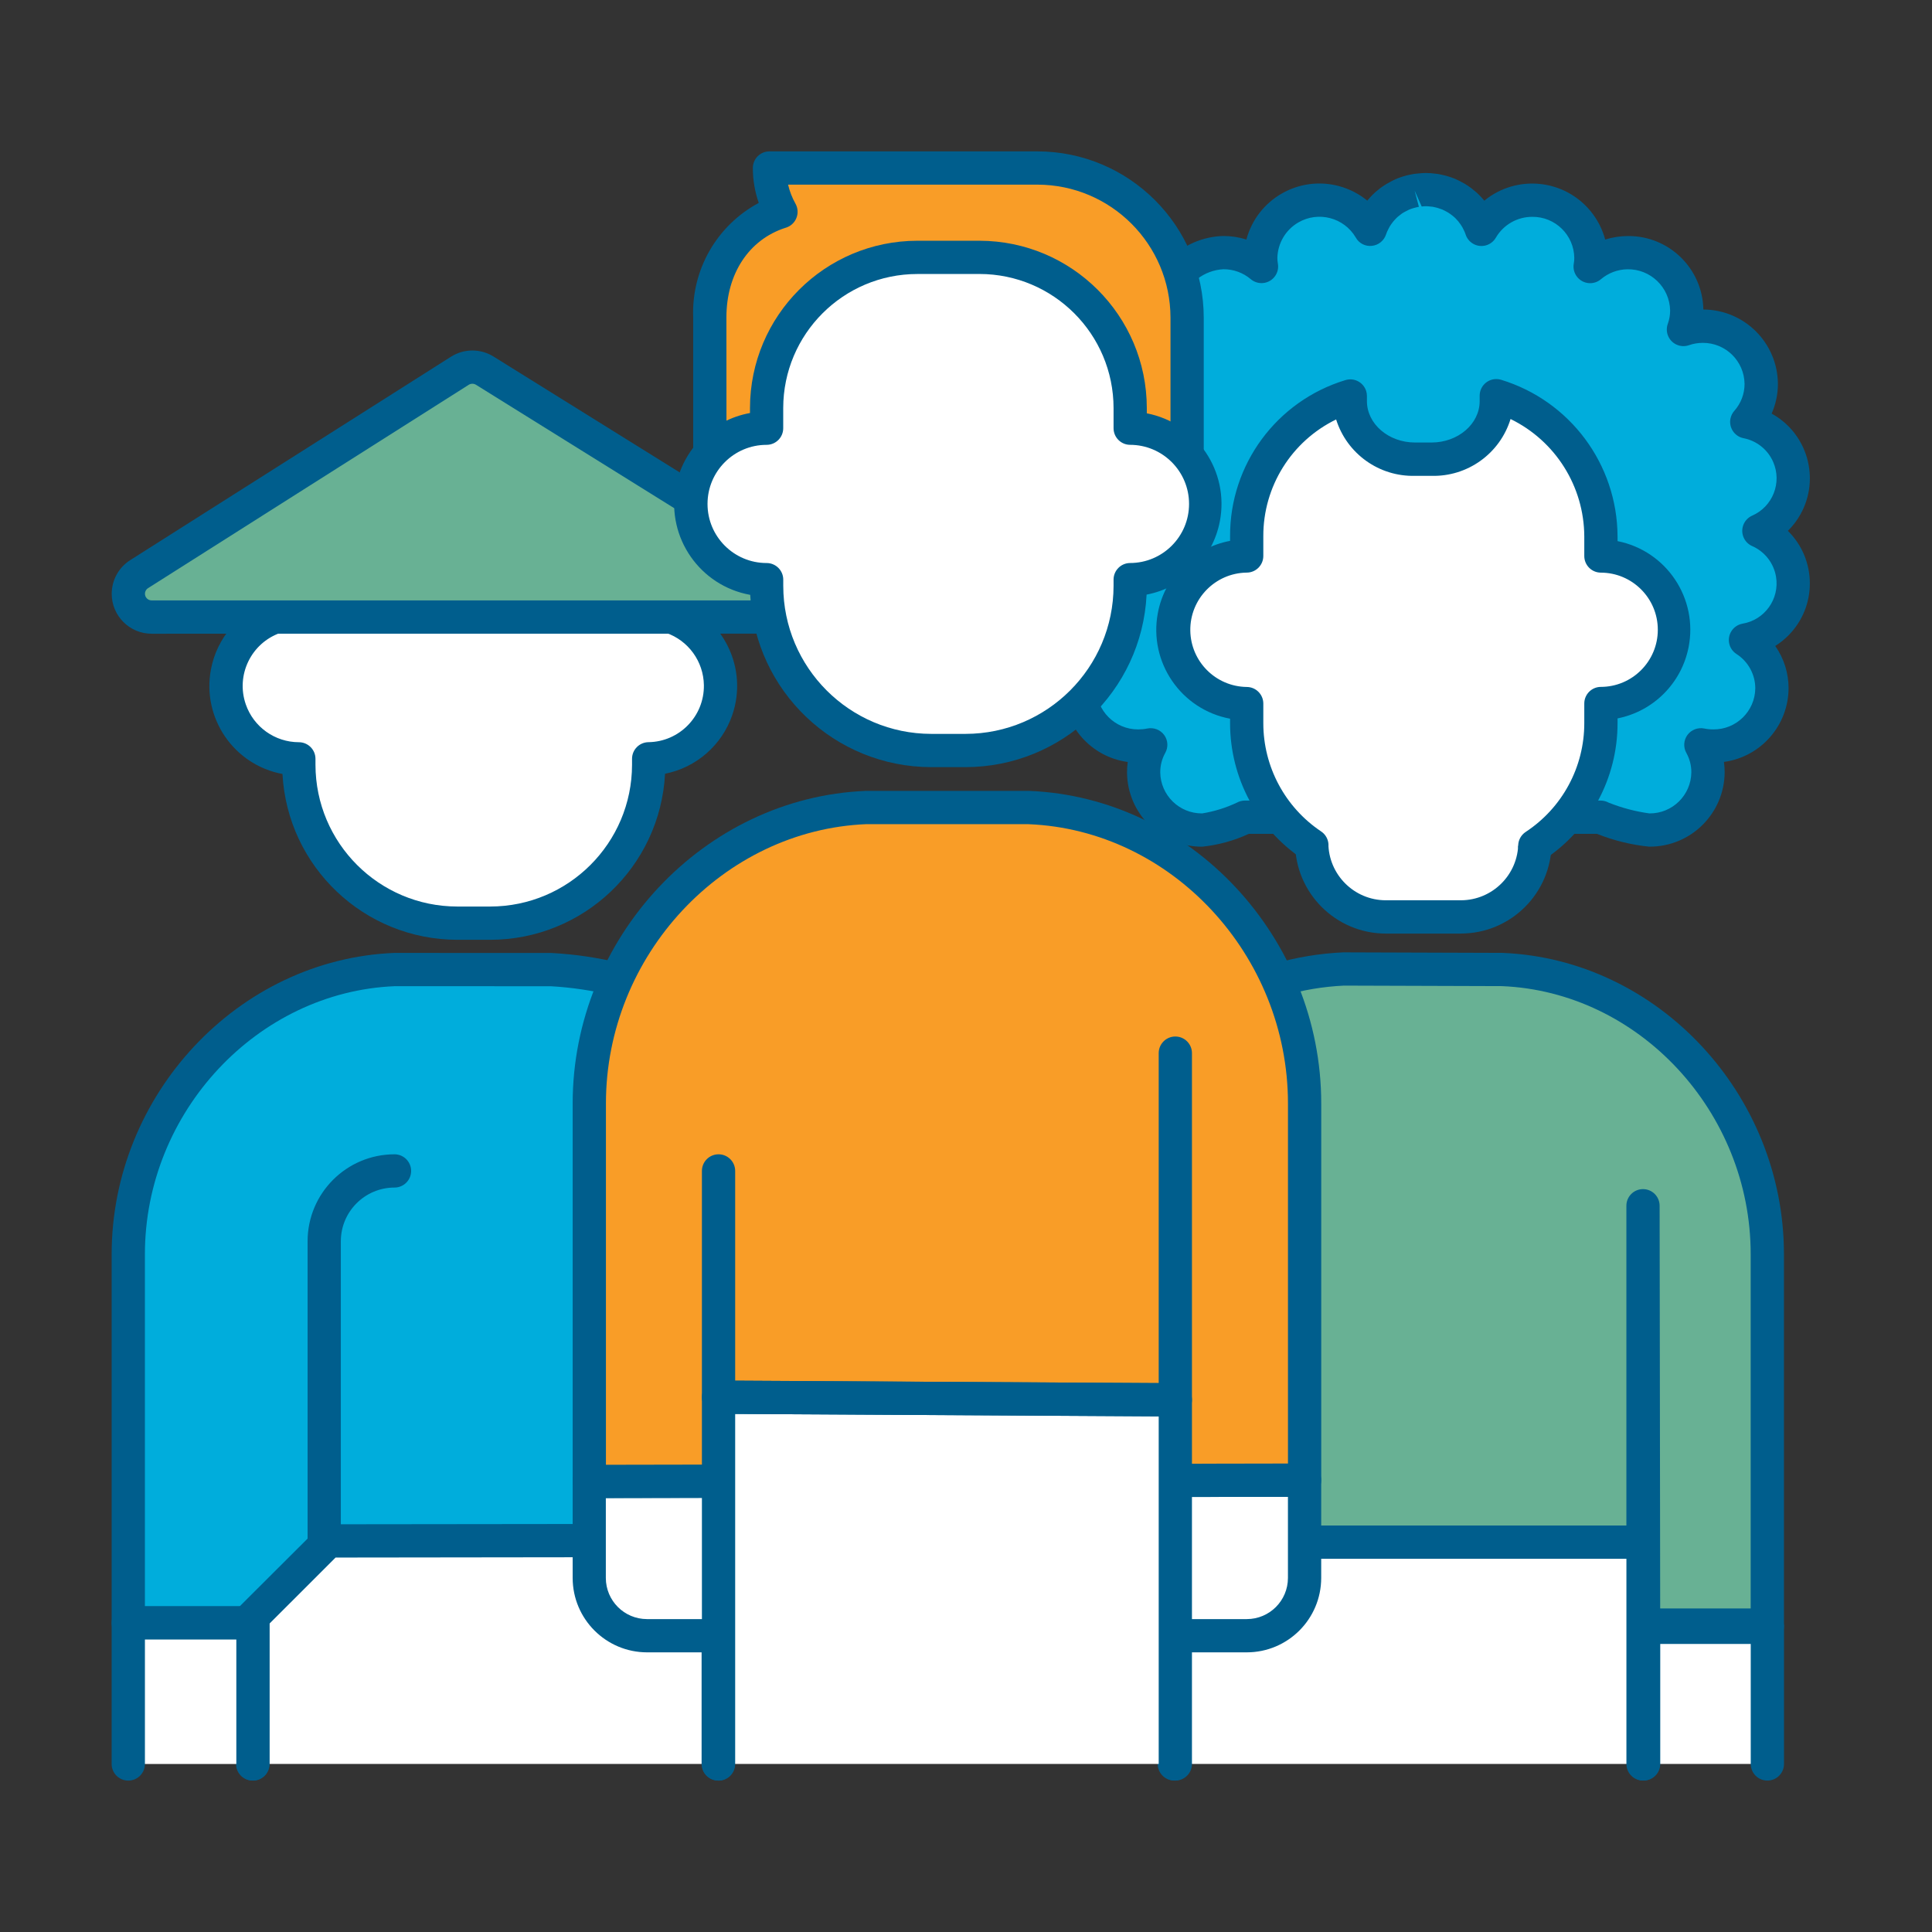 <?xml version="1.0" encoding="UTF-8"?>
<svg xmlns="http://www.w3.org/2000/svg" id="Layer_1" version="1.1" viewBox="0 0 170 170">
  <rect x="0" y="0" width="170" height="170" fill="#333333" stroke="none"/>
  <defs>
    <style>
      .st0 {
        fill: #fff;
      }

      .st1 {
        fill: #f99d27;
      }

      .st2 {
        fill: #00addc;
      }

      .st3 {
        fill: #68b194;
      }

      .st4 {
        fill: #005e8d;
      }
    </style>
  </defs>
  <g id="Group_9">
    <path id="Path_88" class="st2" d="M63.59,136.098l-41.331,6.7h-10.969v-32.435c0-13.093,10.5-24.524,23.46-25.05l13.788.005c1.937.111,3.86.398,5.744.86"></path>
    <path id="Path_89" class="st4" d="M22.258,144.265h-10.969c-.807.002-1.463-.65-1.465-1.457,0-.002,0-.004,0-.006v-32.439c0-14.067,11.156-25.958,24.865-26.514l13.849.006c2.062.11,4.11.413,6.115.907.786.189,1.269.979,1.081,1.764s-.979,1.269-1.764,1.081c-.019-.005-.038-.01-.057-.015-1.783-.435-3.601-.706-5.433-.811l-13.729-.006c-12.1.492-22,11.074-22,23.588v30.976h9.387l41.216-6.681c.801-.112,1.54.447,1.652,1.248.108.777-.415,1.501-1.186,1.642l-41.331,6.7c-.077.012-.155.018-.233.018"></path>
    <path id="Path_90" class="st2" d="M34.714,103.032c-3.416,0-6.185,2.77-6.186,6.186v26.761h38.145v-26.761c0-3.416-2.769-6.185-6.185-6.186"></path>
    <path id="Path_91" class="st4" d="M66.674,137.443H28.529c-.807.001-1.462-.652-1.463-1.459,0-.001,0-.003,0-.004v-26.763c.004-4.222,3.425-7.643,7.647-7.648.808,0,1.463.655,1.463,1.463s-.655,1.463-1.463,1.463c-2.607.003-4.719,2.115-4.722,4.722v25.3h35.221v-25.3c-.003-2.607-2.117-4.72-4.724-4.722-.808,0-1.463-.655-1.463-1.463s.655-1.463,1.463-1.463c4.222.004,7.644,3.426,7.649,7.648v26.763c.001.807-.652,1.462-1.459,1.463h-.004"></path>
    <path id="Path_92" class="st0" d="M121.933,80.683h6.607c3.599,0,6.517-2.917,6.518-6.516v-11.892c0-2.304-1.867-4.171-4.171-4.171h-11.4c-2.249,0-4.073,1.824-4.073,4.073v11.988c0,3.599,2.918,6.517,6.517,6.517"></path>
    <path id="Path_93" class="st4" d="M128.541,82.147h-6.607c-4.406-.006-7.975-3.578-7.978-7.984v-11.986c.004-3.056,2.481-5.532,5.537-5.535h11.4c3.11.003,5.631,2.523,5.635,5.633v11.888c-.004,4.406-3.575,7.977-7.981,7.981M119.496,59.565c-1.441.001-2.609,1.168-2.611,2.609v11.989c.004,2.79,2.264,5.05,5.054,5.054h6.607c2.788-.006,5.046-2.266,5.05-5.054v-11.888c-.002-1.495-1.214-2.706-2.709-2.707l-11.391-.003Z"></path>
    <path id="Path_94" class="st0" d="M22.231,155.211v-12.941l6.695-6.683,34.277-.042v19.666"></path>
    <path id="Path_95" class="st4" d="M63.198,156.675c-.807.001-1.462-.652-1.463-1.459v-18.204l-32.208.04-5.829,5.827v12.334c0,.808-.655,1.463-1.463,1.463s-1.463-.655-1.463-1.463v-12.942c0-.389.154-.762.429-1.037l6.7-6.683c.274-.273.645-.426,1.032-.426l34.265-.039h0c.806-.002,1.461.649,1.463,1.455,0,.003,0,.006,0,.009v19.667c.001.807-.652,1.462-1.459,1.463h-.004"></path>
    <path id="Path_96" class="st0" d="M11.289,155.216v-12.41h10.969v12.41"></path>
    <path id="Path_97" class="st4" d="M22.258,156.675c-.807.001-1.462-.652-1.463-1.459,0-.001,0-.003,0-.004v-10.947h-8.043v10.949c0,.809-.655,1.464-1.464,1.464s-1.464-.655-1.464-1.464h0v-12.41c-.001-.807.652-1.462,1.459-1.463h10.975c.807-.001,1.462.652,1.463,1.459,0,.001,0,.003,0,.004v12.41c.001.807-.652,1.462-1.459,1.463h-.004"></path>
    <path id="Path_98" class="st0" d="M59.075,54.297c3.348,1.15,5.13,4.795,3.98,8.143-.879,2.561-3.273,4.292-5.98,4.327v.523c0,7.699-6.241,13.94-13.94,13.941h-2.893c-7.7.001-13.943-6.24-13.944-13.94h0v-.519c-3.542,0-6.413-2.873-6.412-6.416,0-2.734,1.734-5.167,4.318-6.06"></path>
    <path id="Path_99" class="st4" d="M43.135,82.694h-2.892c-8.189-.008-14.944-6.413-15.388-14.59-4.277-.799-7.096-4.914-6.297-9.191.52-2.784,2.494-5.074,5.171-5.999.764-.263,1.597.143,1.86.907.263.764-.143,1.597-.907,1.86h0c-2.583.897-3.95,3.718-3.053,6.301.69,1.988,2.562,3.322,4.667,3.327.807-.001,1.462.652,1.463,1.459,0,.001,0,.003,0,.004v.518c.009,6.89,5.594,12.472,12.484,12.477h2.892c6.888-.007,12.471-5.589,12.479-12.477v-.522c0-.8.643-1.452,1.443-1.463,2.732-.037,4.916-2.282,4.879-5.014-.029-2.087-1.364-3.932-3.339-4.611-.764-.263-1.17-1.096-.907-1.86.263-.764,1.096-1.17,1.86-.907,4.112,1.415,6.298,5.896,4.883,10.008-.912,2.65-3.164,4.616-5.913,5.161-.43,8.185-7.189,14.604-15.385,14.612"></path>
    <path id="Path_100" class="st3" d="M60.79,43.902l-18.127-11.285c-.67-.425-1.525-.425-2.195,0l-28.224,17.903c-.955.605-1.239,1.871-.634,2.826.376.594,1.031.953,1.734.952h54.267"></path>
    <path id="Path_101" class="st4" d="M13.341,55.762c-1.94,0-3.512-1.573-3.511-3.513,0-1.201.614-2.319,1.628-2.963l28.227-17.9c1.149-.727,2.614-.727,3.763,0l18.114,11.274c.686.427.896,1.33.468,2.015-.427.686-1.33.896-2.015.469l-18.126-11.283c-.193-.124-.44-.127-.636-.008l-28.228,17.9c-.272.174-.352.536-.178.808.107.168.293.27.493.27h54.267c.808,0,1.464.654,1.464,1.462s-.654,1.464-1.462,1.464h-.003l-54.266.005Z"></path>
    <path id="Path_102" class="st2" d="M102.585,26.08c.714-2.221,2.743-3.757,5.074-3.842,1.224-.003,2.41.429,3.345,1.219-.045-.25-.067-.504-.065-.758.051-2.854,2.406-5.126,5.259-5.075,1.805.032,3.462,1.004,4.372,2.563.065-.211.15-.415.254-.609.113-.247.251-.481.412-.7.078-.116.162-.227.252-.333.1-.119.207-.24.319-.351l.028-.028c.109-.107.225-.208.347-.3.125-.108.256-.208.393-.3.139-.092.283-.175.432-.249.143-.081.29-.156.44-.222h.009c.153-.064.31-.12.469-.166.141-.047.284-.083.43-.11.047-.01.084-.019.122-.028.132-.028.266-.046.4-.055.386-.049.776-.049,1.162,0,.134.009.268.027.4.055.037.01.084.019.122.028.146.027.289.063.43.11.159.046.315.102.468.166h.01c.16.074.3.139.44.222.296.148.573.331.825.545.122.092.237.193.346.3l.029.028c.112.111.216.232.319.351.09.106.174.218.252.333.162.218.301.453.413.7.104.194.188.398.253.609,1.436-2.466,4.6-3.301,7.067-1.865,1.562.91,2.535,2.569,2.566,4.377.002.254-.02.508-.065.758,2.18-1.841,5.44-1.566,7.281.614.768.91,1.199,2.057,1.219,3.247,0,.57-.098,1.135-.29,1.672.547-.19,1.121-.286,1.7-.286,2.824-.022,5.132,2.249,5.154,5.074v.006c0,1.233-.454,2.423-1.274,3.344,2.74.536,4.526,3.192,3.99,5.932-.318,1.623-1.409,2.989-2.923,3.655,2.555,1.124,3.714,4.107,2.59,6.662-.683,1.552-2.099,2.658-3.771,2.945,2.353,1.516,3.032,4.652,1.516,7.005-.949,1.474-2.593,2.352-4.345,2.323-.369,0-.738-.036-1.1-.11.414.739.63,1.573.627,2.42-.019,2.825-2.325,5.099-5.15,5.08-.001,0-.003,0-.004,0-1.478-.168-2.925-.548-4.294-1.13h-31.3c-1.183.58-2.453.962-3.76,1.13-2.825.022-5.132-2.251-5.154-5.076,0-.001,0-.003,0-.004-.003-.847.213-1.681.627-2.42-.362.074-.731.111-1.1.11-2.825.022-5.133-2.251-5.155-5.077,0-.001,0-.002,0-.003l-.176-4.279"></path>
    <path id="Path_103" class="st4" d="M145.143,74.503c-1.584-.159-3.138-.54-4.617-1.13h-30.643c-1.296.598-2.681.98-4.1,1.13-3.631.014-6.59-2.913-6.614-6.544-.001-.305.02-.609.063-.911-3.244-.443-5.668-3.204-5.688-6.478l-.175-4.219c-.032-.806.594-1.487,1.4-1.523.794.001,1.455.609,1.523,1.4l.175,4.279c-.002,2.027,1.64,3.673,3.667,3.675.008,0,.016,0,.024,0,.269,0,.537-.026.8-.08.562-.112,1.138.11,1.479.57.339.464.375,1.083.092,1.583-.289.52-.439,1.105-.437,1.7.023,2.017,1.673,3.635,3.69,3.618,1.059-.172,2.088-.491,3.058-.95.215-.117.455-.179.7-.18h31.3c.247,0,.49.062.706.181,1.153.461,2.358.78,3.589.949,2.017.017,3.667-1.601,3.689-3.618.003-.595-.147-1.18-.436-1.7-.283-.5-.247-1.119.092-1.583.341-.46.917-.683,1.479-.57.263.054.531.081.8.08,2.017.018,3.668-1.598,3.692-3.615-.003-1.224-.628-2.362-1.658-3.022-.678-.438-.873-1.343-.435-2.021.22-.34.571-.574.969-.646,1.955-.327,3.275-2.176,2.949-4.131-.2-1.197-.991-2.212-2.104-2.698-.739-.33-1.07-1.197-.74-1.935.147-.329.411-.593.74-.74,1.817-.794,2.647-2.911,1.853-4.728-.474-1.086-1.454-1.868-2.618-2.09-.792-.163-1.302-.937-1.139-1.729.052-.252.169-.485.339-.677.581-.653.901-1.496.9-2.37-.026-2.01-1.668-3.622-3.678-3.611-.415,0-.828.07-1.22.207-.764.264-1.598-.141-1.862-.905-.109-.316-.107-.66.006-.975.136-.377.205-.775.205-1.176-.041-2.043-1.73-3.666-3.773-3.626-.85.017-1.667.326-2.316.875-.616.524-1.54.449-2.064-.167-.285-.335-.404-.78-.324-1.213.03-.162.044-.327.043-.492-.023-2.017-1.675-3.635-3.692-3.617-1.32-.005-2.543.693-3.209,1.833-.404.7-1.299.941-2,.536-.32-.185-.558-.483-.667-.836-.04-.124-.09-.245-.151-.36-.077-.176-.172-.343-.283-.5-.09-.128-.145-.2-.207-.277-.071-.087-.146-.169-.225-.248-.071-.074-.148-.143-.229-.207l-.261-.2c-.103-.073-.211-.14-.323-.2-.151-.084-.245-.13-.333-.169l-.044-.018c-.1-.042-.203-.077-.307-.107-.095-.033-.192-.06-.291-.08-.036-.006-.193-.043-.229-.052s-.207-.018-.245-.024c-.243-.034-.489-.034-.732,0l-.618-1.391.373,1.415c-.036.01-.193.046-.23.052-.081.015-.161.036-.239.063-.122.034-.242.076-.359.124l-.046.018c-.081.038-.157.074-.231.117-.129.064-.255.135-.377.213-.034.032-.269.21-.307.237-.071.055-.138.115-.2.18-.106.106-.187.2-.267.293-.048.057-.1.131-.156.205-.108.146-.201.302-.277.466-.079.147-.146.301-.2.46-.177.552-.663.948-1.24,1.009-.578.069-1.141-.219-1.423-.728-1.035-1.765-3.305-2.357-5.07-1.322-1.107.649-1.799,1.825-1.83,3.108-.001.165.013.33.042.492.147.794-.377,1.558-1.171,1.705-.434.081-.881-.039-1.217-.325-.671-.567-1.522-.876-2.4-.871-1.689.086-3.15,1.204-3.675,2.811-.238.773-1.058,1.207-1.831.969-.773-.238-1.207-1.058-.969-1.831.893-2.843,3.495-4.802,6.474-4.875.685,0,1.366.104,2.019.311.951-3.548,4.598-5.653,8.146-4.702.913.245,1.763.681,2.494,1.28.016-.022.034-.042.051-.062.142-.163.267-.309.405-.445.165-.167.341-.322.528-.464.106-.095.22-.182.339-.26.23-.161.47-.305.72-.433.087-.054.269-.141.474-.235.047-.024.097-.044.147-.06.175-.07.359-.131.54-.186.187-.06.378-.108.571-.143.226-.052.455-.085.686-.1.492-.062.99-.058,1.481.012.165.011.329.035.491.072l.211.048c.168.033.333.077.495.132.139.04.319.1.494.172.048.016.096.035.142.057.205.094.386.181.566.285.169.084.333.179.489.285.205.136.402.286.588.447.135.103.263.216.383.337.172.171.305.322.434.474l.058.07c2.841-2.328,7.032-1.913,9.36.928.599.731,1.035,1.581,1.28,2.494.654-.207,1.335-.311,2.021-.311,3.602-.016,6.549,2.864,6.616,6.466,3.61.015,6.536,2.933,6.56,6.543,0,.901-.187,1.791-.551,2.615,3.144,1.733,4.287,5.687,2.554,8.831-.302.547-.68,1.048-1.125,1.486,2.554,2.523,2.58,6.638.057,9.192-.352.357-.745.671-1.169.938.764,1.092,1.174,2.392,1.173,3.725-.02,3.274-2.445,6.036-5.689,6.478.043.302.065.606.064.911-.024,3.632-2.984,6.56-6.616,6.544"></path>
    <path id="Path_104" class="st0" d="M144.575,155.211v-19.514l.037-.119-41.279.073v19.56"></path>
    <path id="Path_105" class="st4" d="M144.574,156.675c-.807.001-1.462-.652-1.463-1.459v-18.172l-38.317.068v18.1c0,.808-.655,1.463-1.463,1.463s-1.463-.655-1.463-1.463v-19.561c0-.807.654-1.462,1.461-1.463l41.279-.074h0c.807-.001,1.462.652,1.464,1.458,0,.11-.012.22-.037.328v19.313c0,.807-.653,1.461-1.46,1.462h-.001"></path>
    <path id="Path_106" class="st3" d="M112.44,86.229c1.892-.553,3.844-.878,5.813-.967l13.956.047c12.966.526,23.3,11.952,23.3,25.044v32.838l.011-.2h-10.9l-.052-36.9v29.6h-36.458"></path>
    <path id="Path_107" class="st4" d="M155.514,144.556h-.032c-.18-.005-.359-.038-.528-.1h-10.329c-.807,0-1.462-.654-1.463-1.461l-.008-5.836h-35.045c-.808.002-1.464-.652-1.466-1.46-.002-.808.652-1.464,1.46-1.466h35.006v-28.138c0-.807.654-1.462,1.461-1.463h0c.807,0,1.462.654,1.463,1.461l.05,35.437h7.963v-31.178c0-12.513-9.825-23.09-21.9-23.582l-13.9-.045c-1.826.088-3.635.392-5.389.906-.775.231-1.591-.209-1.822-.984-.231-.775.209-1.591.984-1.822h0c2.009-.586,4.081-.931,6.171-1.027l14.02.047c13.679.553,24.763,12.443,24.763,26.506v32.469c.01.081.012.163.008.245,0,.033-.003.067-.008.1v.026c-.09.75-.707,1.326-1.461,1.365"></path>
    <path id="Path_108" class="st0" d="M114.793,130.239v8.61c0,2.806-2.275,5.08-5.081,5.08h-52.778c-2.806,0-5.081-2.275-5.081-5.081v-8.493l62.94-.116Z"></path>
    <path id="Path_109" class="st4" d="M109.708,145.393h-52.774c-3.613-.005-6.54-2.933-6.544-6.546v-8.493c0-.807.654-1.462,1.461-1.463l62.941-.116h0c.806-.002,1.461.649,1.463,1.455,0,.003,0,.005,0,.008v8.611c-.005,3.613-2.934,6.541-6.547,6.544M53.308,131.815v7.032c.002,1.998,1.62,3.617,3.618,3.62h52.782c1.998-.002,3.617-1.62,3.62-3.618v-7.144l-60.02.11Z"></path>
    <path id="Path_110" class="st1" d="M51.853,130.354v-33.261c0-13.609,10.909-25.491,24.386-26.038h14.331c13.477.548,24.223,12.423,24.223,26.033v33.147l-62.94.119Z"></path>
    <path id="Path_111" class="st4" d="M51.853,131.818c-.806.002-1.461-.649-1.463-1.455,0-.003,0-.005,0-.008v-33.262c0-14.587,11.569-26.924,25.788-27.5h14.393c14.19.576,25.687,12.91,25.687,27.5v33.147c0,.807-.654,1.462-1.461,1.463l-62.941.116h-.003ZM76.239,72.518c-12.613.513-22.922,11.535-22.922,24.575v31.795l60.014-.11v-31.685c0-13.038-10.237-24.06-22.819-24.571l-14.273-.004Z"></path>
    <path id="Path_112" class="st0" d="M63.226,155.211v-32.269l40.194.232v32.037"></path>
    <path id="Path_113" class="st4" d="M103.419,156.678c-.807.001-1.462-.652-1.463-1.459v-30.591l-37.267-.213v30.8c0,.808-.655,1.463-1.463,1.463s-1.463-.655-1.463-1.463v-32.27c-.004-.806.645-1.463,1.451-1.467.004,0,.008,0,.012,0h.008l40.193.231c.805.004,1.456.658,1.455,1.463v32.039c.001.807-.652,1.462-1.459,1.463h-.004"></path>
    <path id="Path_114" class="st0" d="M135.052,74.426c3.633-2.388,5.819-6.445,5.817-10.793v-1.729c3.584,0,6.49-2.907,6.489-6.491,0-3.584-2.905-6.488-6.489-6.489v-1.726c0-5.707-3.743-10.738-9.208-12.379v.48c0,2.819-2.553,5.1-5.7,5.1h-1.443c-3.15,0-5.7-2.286-5.7-5.1v-.453c-5.421,1.67-9.119,6.68-9.12,12.352v1.725c-3.587-.001-6.495,2.905-6.496,6.492-.001,3.587,2.905,6.495,6.492,6.496h.005v1.725c-.002,4.306,2.143,8.329,5.72,10.727"></path>
    <path id="Path_115" class="st4" d="M135.053,75.889c-.808.001-1.464-.652-1.466-1.46,0-.493.247-.953.659-1.225,3.223-2.117,5.162-5.716,5.158-9.572v-1.728c-.001-.801.642-1.453,1.443-1.463,2.776,0,5.027-2.251,5.027-5.027s-2.251-5.027-5.027-5.027c-.801-.01-1.444-.663-1.443-1.464v-1.727c-.02-4.397-2.536-8.4-6.488-10.326-.934,3.039-3.779,5.084-6.958,5h-1.442c-3.164.083-5.999-1.942-6.948-4.961-3.934,1.914-6.425,5.912-6.407,10.287v1.724c.001.807-.653,1.463-1.46,1.464h-.003c-2.779.039-5,2.324-4.961,5.102.038,2.724,2.237,4.922,4.961,4.961.807,0,1.462.654,1.463,1.461v1.727c0,3.82,1.903,7.389,5.075,9.516.675.443.864,1.35.42,2.026-.443.675-1.35.864-2.026.42-.01-.006-.019-.013-.028-.019-3.981-2.67-6.368-7.15-6.366-11.943v-.395c-4.321-.811-7.167-4.971-6.357-9.292.605-3.227,3.13-5.751,6.357-6.357v-.395c-.029-6.323,4.097-11.914,10.148-13.75.772-.238,1.591.195,1.829.967.043.14.065.286.065.433v.45c0,2.007,1.9,3.642,4.239,3.642h1.441c2.338,0,4.24-1.634,4.24-3.642v-.48c0-.807.655-1.462,1.462-1.462.143,0,.284.021.421.062,6.068,1.85,10.223,7.437,10.249,13.78v.418c4.308.857,7.105,5.045,6.248,9.352-.628,3.154-3.093,5.62-6.248,6.248v.418c.006,4.84-2.428,9.358-6.474,12.015-.237.157-.516.241-.8.241"></path>
    <path id="Path_116" class="st0" d="M155.509,155.212v-12.021h-10.886v12.021"></path>
    <path id="Path_117" class="st4" d="M155.514,156.675c-.807.001-1.462-.652-1.463-1.459v-10.562h-7.963v10.559c-.002.808-.658,1.462-1.466,1.46-.806-.002-1.459-.654-1.46-1.46v-12.022c-.001-.807.652-1.462,1.459-1.463h10.893c.807-.001,1.462.652,1.463,1.459v12.025c.001.807-.652,1.462-1.459,1.463h-.004"></path>
    <path id="Path_118" class="st1" d="M68.716,18.635h.007c-.664-1.176-1.012-2.503-1.011-3.853h23.571c7.276,0,13.174,5.898,13.175,13.174v12.1l-42-.132v-12.003c0-4.8,2.706-8.167,6.255-9.282"></path>
    <path id="Path_119" class="st4" d="M104.457,41.52h0l-42-.132c-.807,0-1.462-.653-1.463-1.46v-12.008c-.157-4.182,2.082-8.088,5.77-10.065-.343-.986-.519-2.023-.52-3.068-.003-.807.648-1.464,1.455-1.467.004,0,.007,0,.011,0h23.572c8.081.008,14.63,6.557,14.638,14.638v12.1c0,.808-.655,1.463-1.463,1.463h0M63.923,38.469l39.071.122v-10.632c-.008-6.465-5.247-11.704-11.712-11.712h-21.937c.136.586.355,1.149.649,1.673.396.705.146,1.597-.558,1.994-.112.063-.231.111-.355.142-3.185,1.035-5.163,4.041-5.163,7.864l.005,10.549Z"></path>
    <path id="Path_120" class="st4" d="M103.419,124.636h-.008l-40.193-.231c-.805-.004-1.456-.658-1.455-1.463v-19.91c0-.808.655-1.463,1.463-1.463s1.463.655,1.463,1.463h0v18.459l37.267.213v-29.037c0-.808.655-1.463,1.463-1.463s1.463.655,1.463,1.463v30.506c.002.806-.649,1.461-1.455,1.463h-.008"></path>
    <path id="Path_121" class="st0" d="M67.455,37.676v-1.77c-.001-7.324,5.935-13.262,13.259-13.263h5.472c7.323-.001,13.261,5.935,13.262,13.258v1.778c3.678.045,6.624,3.064,6.579,6.742-.044,3.615-2.964,6.535-6.579,6.579v.543c.002,8.004-6.485,14.493-14.489,14.495h-3.012c-8.004,0-14.492-6.488-14.492-14.492v-.542c-3.682,0-6.666-2.984-6.666-6.666s2.984-6.666,6.666-6.666"></path>
    <path id="Path_122" class="st4" d="M84.954,67.502h-3.006c-8.499-.009-15.503-6.672-15.935-15.16-4.419-.794-7.358-5.021-6.564-9.44.6-3.337,3.208-5.952,6.544-6.56v-.439c.012-8.126,6.598-14.71,14.724-14.719h5.469c8.128.009,14.715,6.596,14.724,14.724v.461c4.404.857,7.279,5.123,6.422,9.527-.634,3.255-3.183,5.799-6.44,6.425-.423,8.497-7.431,15.172-15.938,15.181M80.717,24.11c-6.515.006-11.794,5.285-11.8,11.8v1.77c0,.807-.654,1.461-1.461,1.462-2.872,0-5.2,2.328-5.2,5.2s2.328,5.2,5.2,5.2c.807-.001,1.463.653,1.464,1.46v.543c.007,7.193,5.835,13.023,13.028,13.031h3.006c7.192-.008,13.021-5.836,13.03-13.028v-.544c-.001-.801.642-1.453,1.443-1.463,2.872,0,5.2-2.328,5.2-5.2s-2.328-5.2-5.2-5.2c-.8-.01-1.444-.663-1.443-1.463v-1.77c-.006-6.514-5.286-11.794-11.8-11.8l-5.467.002Z"></path>
  </g>
</svg>
